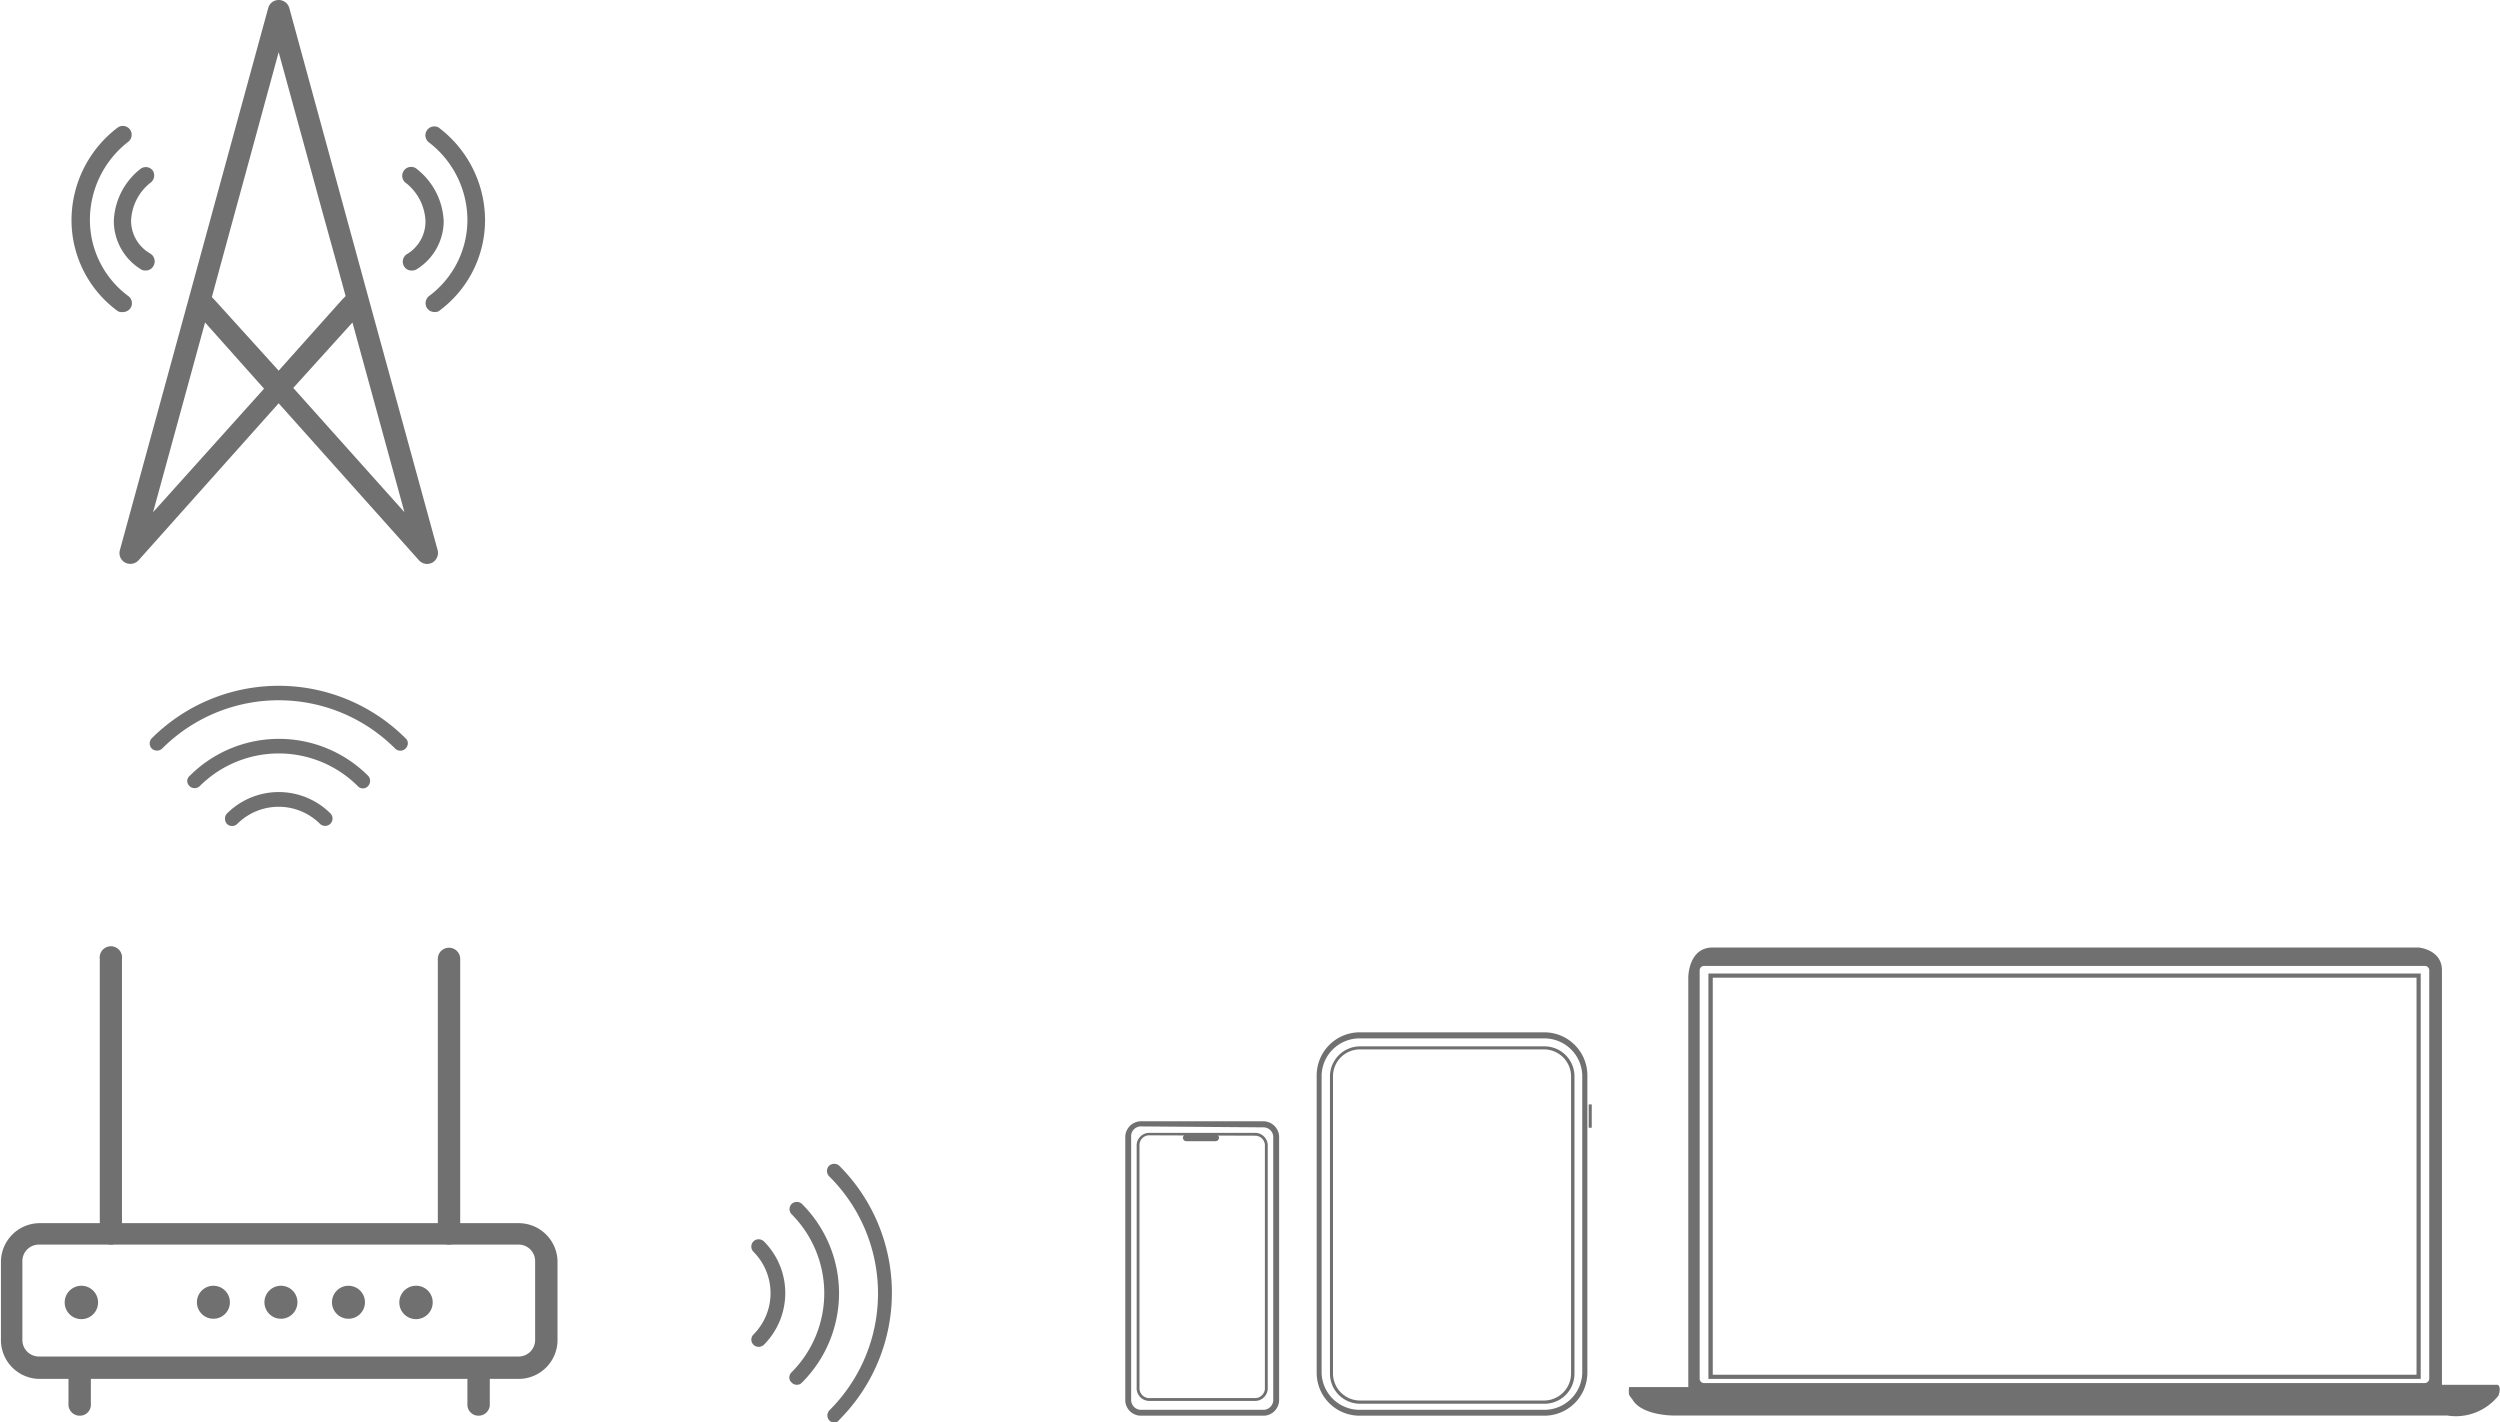 <svg xmlns="http://www.w3.org/2000/svg" viewBox="0 0 131.79 74.98"><defs><style>.cls-1{fill:#717071;}</style></defs><title>资源 1</title><g id="图层_2" data-name="图层 2"><g id="图层_1-2" data-name="图层 1"><path class="cls-1" d="M21.7,14.26a.44.44,0,0,1-.41-.24.47.47,0,0,1,.19-.64,2,2,0,0,0,.95-1.71,2.7,2.7,0,0,0-1-2A.47.47,0,1,1,22,8.93a3.69,3.69,0,0,1,1.39,2.74,3,3,0,0,1-1.45,2.54A.44.44,0,0,1,21.7,14.26Z"/><path class="cls-1" d="M22.9,16.45a.48.48,0,0,1-.39-.21.48.48,0,0,1,.13-.65,5,5,0,0,0,2-4,5.17,5.17,0,0,0-2.05-4.1.47.47,0,0,1,.53-.77,6.13,6.13,0,0,1,2.45,4.87,5.94,5.94,0,0,1-2.45,4.82A.5.5,0,0,1,22.9,16.45Z"/><path class="cls-1" d="M7.69,14.26A.45.45,0,0,0,8.1,14a.48.48,0,0,0-.19-.64,2,2,0,0,1-1-1.71,2.69,2.69,0,0,1,1-2A.48.48,0,0,0,8.06,9a.46.46,0,0,0-.65-.1A3.66,3.66,0,0,0,6,11.67a3,3,0,0,0,1.45,2.54A.42.42,0,0,0,7.69,14.26Z"/><path class="cls-1" d="M6.49,16.45a.48.48,0,0,0,.39-.21.47.47,0,0,0-.14-.65,5,5,0,0,1-2-4,5.21,5.21,0,0,1,2-4.1.47.47,0,0,0,.12-.65.47.47,0,0,0-.65-.12,6.13,6.13,0,0,0-2.44,4.87,5.94,5.94,0,0,0,2.45,4.82A.5.5,0,0,0,6.49,16.45Z"/><path class="cls-1" d="M66.64,74.63H60.11a.83.83,0,0,1-.79-.88V60a.84.84,0,0,1,.79-.89h6.53a.84.84,0,0,1,.79.89v13.8A.83.83,0,0,1,66.64,74.63ZM60.11,59.38a.52.52,0,0,0-.48.57v13.8a.53.53,0,0,0,.48.57h6.53a.53.53,0,0,0,.48-.57V60a.52.52,0,0,0-.48-.57Z"/><path class="cls-1" d="M62.54,59.8h1.54a.18.18,0,0,1,0,.36H62.54a.18.18,0,1,1,0-.36Z"/><path class="cls-1" d="M66.21,73.85H60.54a.67.67,0,0,1-.62-.71V60.43a.67.67,0,0,1,.62-.71h5.67a.67.67,0,0,1,.62.71V73.14A.67.67,0,0,1,66.21,73.85Zm-5.67-14a.52.52,0,0,0-.47.56V73.14a.52.52,0,0,0,.47.56h5.67a.52.52,0,0,0,.47-.56V60.43a.52.52,0,0,0-.47-.56Z"/><path class="cls-1" d="M81.41,54.74a2,2,0,0,1,2,1.95V72.37a2,2,0,0,1-2,1.95H71.67a2,2,0,0,1-2-1.95V56.69a2,2,0,0,1,2-1.95h9.74m0-.32H71.67a2.27,2.27,0,0,0-2.26,2.27V72.37a2.26,2.26,0,0,0,2.26,2.26h9.74a2.27,2.27,0,0,0,2.27-2.26V56.69a2.27,2.27,0,0,0-2.27-2.27Z"/><path class="cls-1" d="M81.39,74H71.7a1.59,1.59,0,0,1-1.59-1.58V56.74a1.59,1.59,0,0,1,1.59-1.58h9.69A1.58,1.58,0,0,1,83,56.74V72.41A1.58,1.58,0,0,1,81.39,74ZM71.7,55.32a1.42,1.42,0,0,0-1.43,1.42V72.41a1.43,1.43,0,0,0,1.43,1.42h9.69a1.43,1.43,0,0,0,1.43-1.42V56.74a1.43,1.43,0,0,0-1.43-1.42Z"/><rect class="cls-1" x="83.75" y="58.22" width="0.16" height="1.23"/><path class="cls-1" d="M131.67,73h-2.94s0-20.76,0-21.85-1.22-1.2-1.22-1.2-36.33,0-37.18,0C89,49.91,89,51.52,89,51.52l0,21.6H85.88a1.49,1.49,0,0,0,0,.41,1.23,1.23,0,0,0,.16.22c.48.88,2.17.87,2.17.87s40.55,0,40.79,0a2.87,2.87,0,0,0,2.71-1.05C131.88,73.09,131.67,73,131.67,73Zm-3.61-.32a.24.24,0,0,1-.23.23h-38a.23.23,0,0,1-.23-.23V51.15a.23.23,0,0,1,.23-.23h38a.23.23,0,0,1,.23.23Z"/><path class="cls-1" d="M127.39,51.54V72.47H90.29V51.54h37.1m.22-.22H90.06V72.69h37.55V51.32Z"/><path class="cls-1" d="M5.17,68.65a.88.88,0,1,1-.88-.87A.88.88,0,0,1,5.17,68.65Z"/><circle class="cls-1" cx="11.25" cy="68.65" r="0.87"/><path class="cls-1" d="M15.68,68.65a.87.87,0,1,1-.87-.87A.87.87,0,0,1,15.68,68.65Z"/><circle class="cls-1" cx="18.37" cy="68.65" r="0.87"/><path class="cls-1" d="M22.81,68.65a.88.88,0,1,1-.88-.87A.87.87,0,0,1,22.81,68.65Z"/><path class="cls-1" d="M27.34,72.69H2.05a2.05,2.05,0,0,1-2-2V66.48a2.05,2.05,0,0,1,2.05-2H27.34a2.05,2.05,0,0,1,2.05,2v4.16A2.05,2.05,0,0,1,27.34,72.69ZM2.05,65.61a.87.87,0,0,0-.87.87v4.16a.87.87,0,0,0,.87.87H27.34a.87.87,0,0,0,.87-.87V66.48a.87.87,0,0,0-.87-.87Z"/><path class="cls-1" d="M5.85,65.61A.59.59,0,0,1,5.26,65V50.55a.59.59,0,1,1,1.17,0V65A.59.59,0,0,1,5.85,65.61Z"/><path class="cls-1" d="M4.2,74.63A.59.59,0,0,1,3.61,74V72.27a.6.6,0,0,1,.59-.59.59.59,0,0,1,.59.59V74A.58.58,0,0,1,4.2,74.63Z"/><path class="cls-1" d="M25.23,74.63a.58.58,0,0,1-.59-.59V72.27a.59.59,0,0,1,.59-.59.6.6,0,0,1,.59.59V74A.59.59,0,0,1,25.23,74.63Z"/><path class="cls-1" d="M23.67,65.61a.59.59,0,0,1-.59-.59V50.55a.59.59,0,0,1,1.18,0V65A.59.59,0,0,1,23.67,65.61Z"/><path class="cls-1" d="M23.07,29,19.41,15.65v0L17.7,9.39v0L15.25.42A.58.58,0,0,0,14.69,0a.57.57,0,0,0-.55.42L11.63,9.59v0l-1.64,6v0L6.32,29a.57.57,0,0,0,.28.66.59.59,0,0,0,.7-.12l7.39-8.28,7.4,8.28a.59.59,0,0,0,.43.19.68.68,0,0,0,.27-.07A.59.59,0,0,0,23.07,29ZM8.07,27l2.74-10,3.11,3.49Zm3.26-11.17-.16-.17.46-1.7h0l.86-3.15h0l.34-1.24,1.86-6.82,1.81,6.6.34,1.25h0L17.78,14h0l.44,1.61-.18.18-3.35,3.75Zm4.13,4.62L18.58,17l2.74,10Z"/><path class="cls-1" d="M44,75a.39.39,0,0,1-.27-.11.39.39,0,0,1,0-.55A8.69,8.69,0,0,0,43.7,62a.4.4,0,0,1,0-.54.43.43,0,0,1,.28-.11.39.39,0,0,1,.27.11,9.47,9.47,0,0,1,0,13.38A.37.37,0,0,1,44,75Z"/><path class="cls-1" d="M42,73a.36.36,0,0,1-.27-.12.34.34,0,0,1-.12-.26.38.38,0,0,1,.12-.28,5.9,5.9,0,0,0,0-8.33.39.39,0,0,1,0-.54.41.41,0,0,1,.28-.11.39.39,0,0,1,.27.11,6.65,6.65,0,0,1,0,9.41A.36.36,0,0,1,42,73Z"/><path class="cls-1" d="M40,71a.39.39,0,0,1-.28-.11.38.38,0,0,1,0-.54,3.09,3.09,0,0,0,0-4.36.39.39,0,0,1,0-.55.39.39,0,0,1,.27-.11.41.41,0,0,1,.28.11,3.86,3.86,0,0,1,0,5.45A.39.39,0,0,1,40,71Z"/><path class="cls-1" d="M21.5,39.19a.4.4,0,0,1-.12.27.39.39,0,0,1-.55,0,8.68,8.68,0,0,0-12.28,0,.4.4,0,0,1-.55,0,.39.39,0,0,1,0-.54,9.47,9.47,0,0,1,13.38,0A.34.34,0,0,1,21.5,39.19Z"/><path class="cls-1" d="M19.51,41.17a.39.39,0,0,1-.11.27.36.36,0,0,1-.54,0,5.9,5.9,0,0,0-8.33,0,.39.39,0,0,1-.54,0,.38.38,0,0,1-.12-.28A.36.36,0,0,1,10,40.9a6.65,6.65,0,0,1,9.41,0A.39.39,0,0,1,19.51,41.17Z"/><path class="cls-1" d="M17.53,43.15a.39.39,0,0,1-.66.28,3.09,3.09,0,0,0-4.36,0,.39.39,0,0,1-.55,0,.43.43,0,0,1-.1-.28.39.39,0,0,1,.11-.27,3.86,3.86,0,0,1,5.45,0A.39.39,0,0,1,17.53,43.15Z"/></g></g></svg>